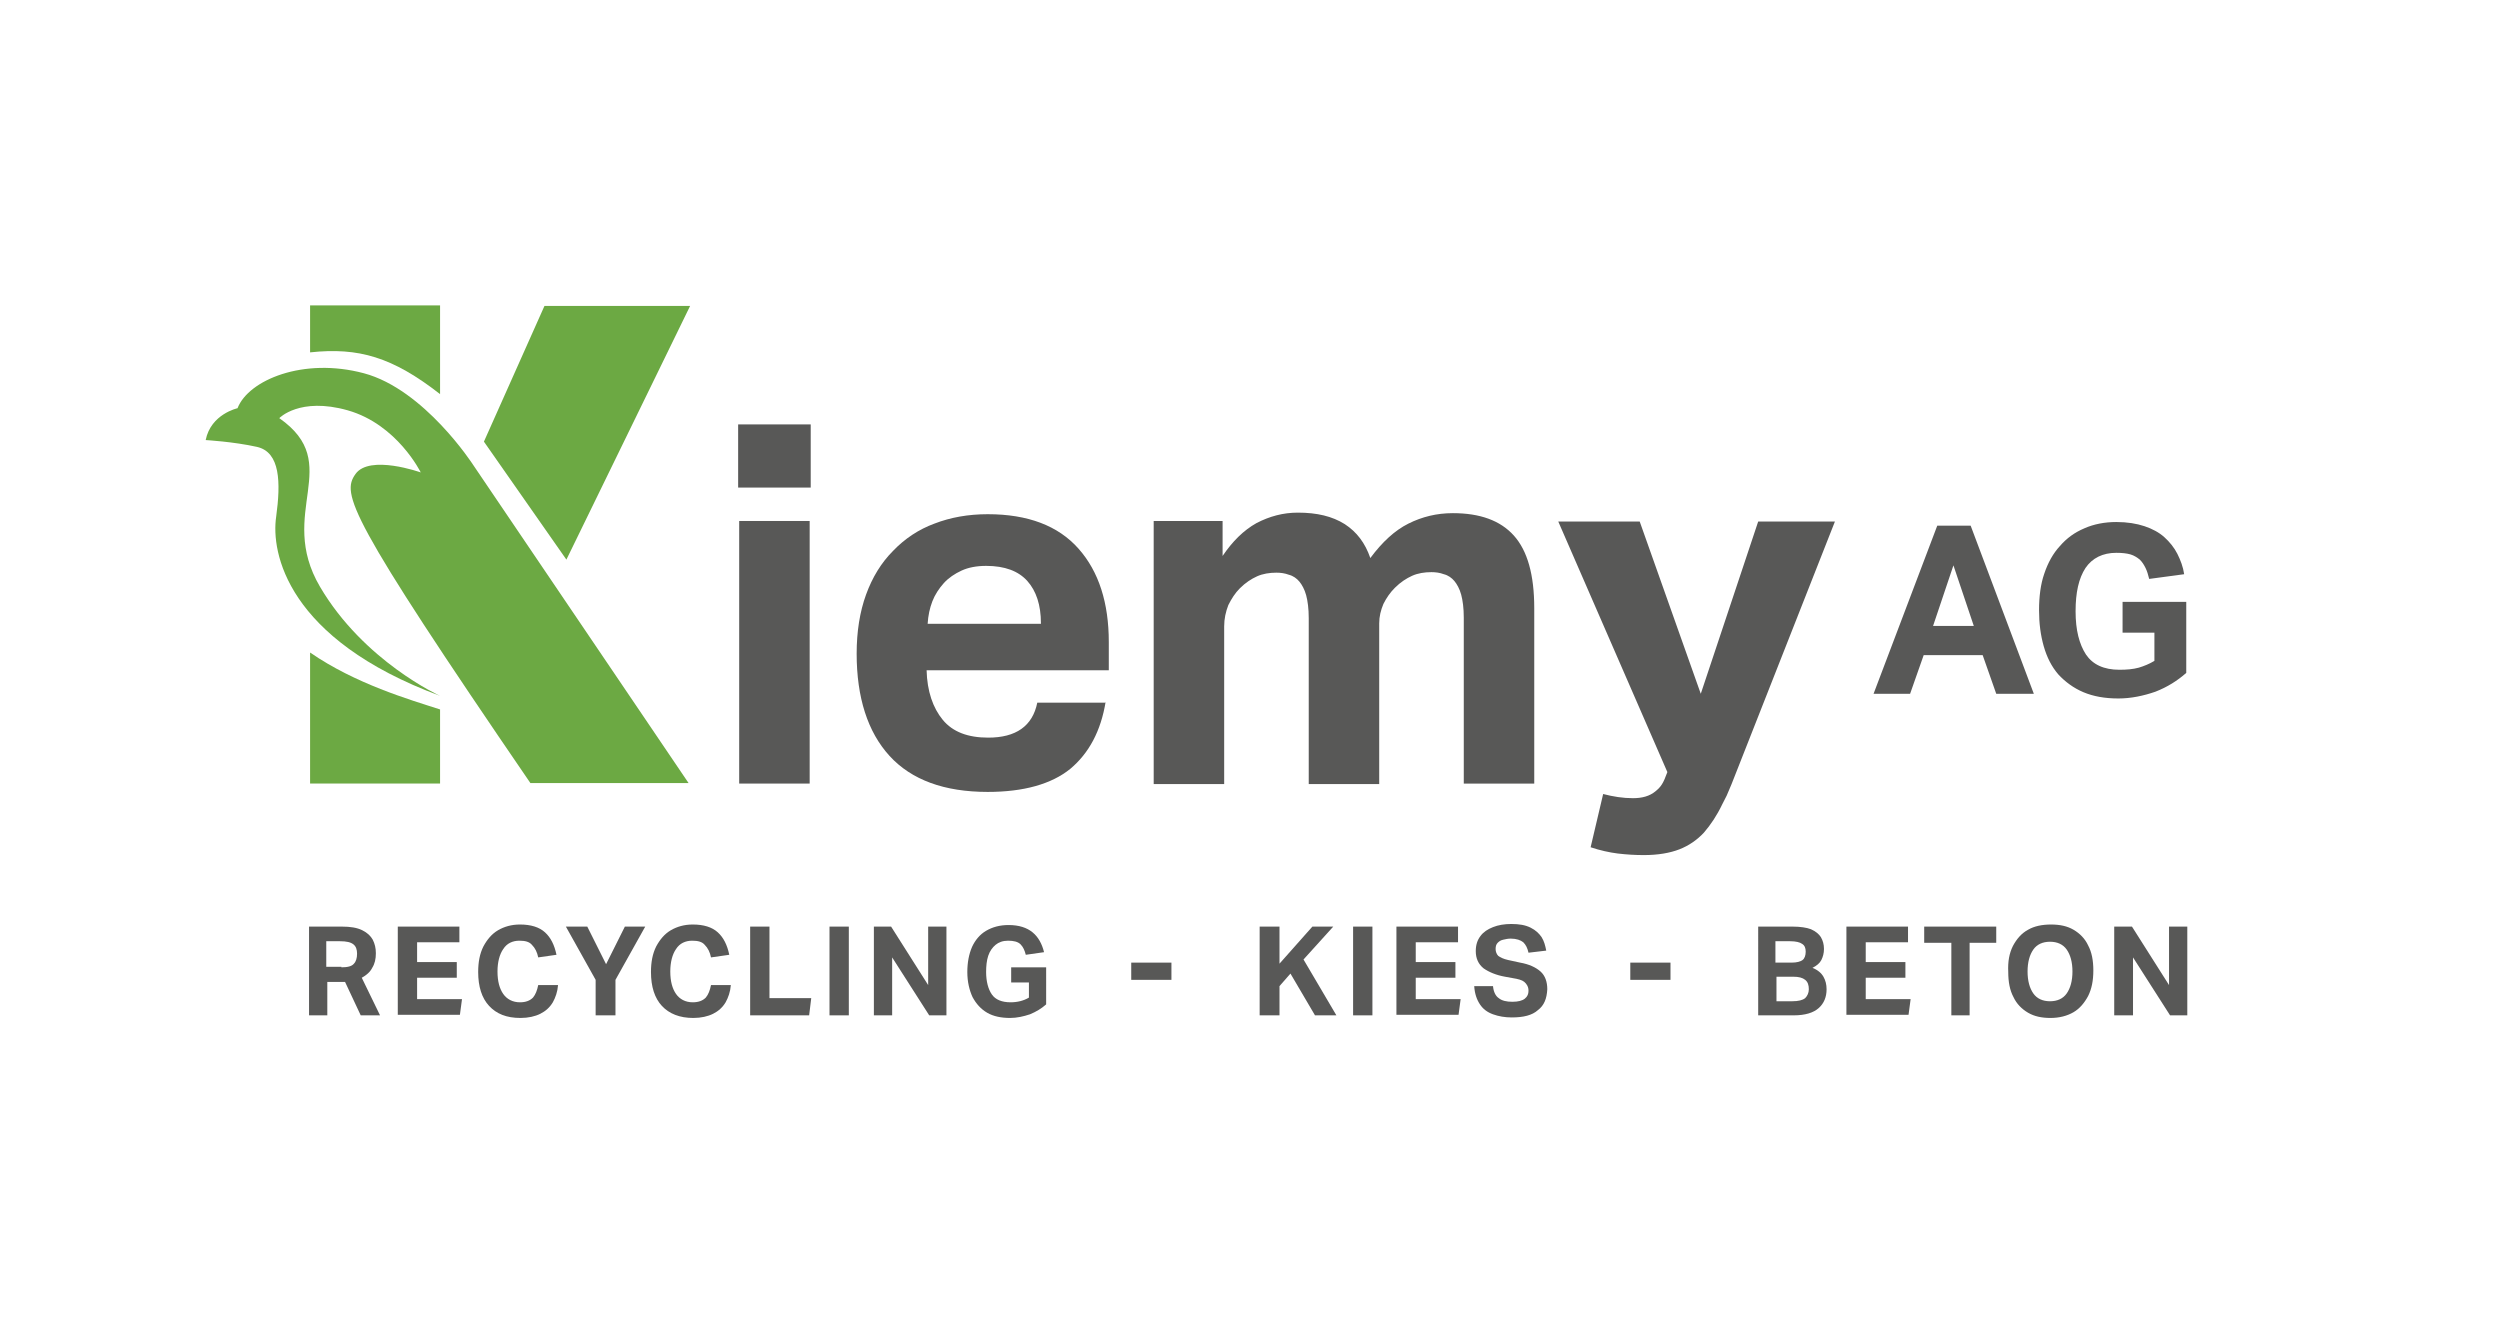 <?xml version="1.0" encoding="UTF-8"?>
<svg xmlns="http://www.w3.org/2000/svg" xmlns:xlink="http://www.w3.org/1999/xlink" version="1.1" id="Calque_1" x="0px" y="0px" width="478.9px" height="255.1px" viewBox="0 0 478.9 255.1" style="enable-background:new 0 0 478.9 255.1;" xml:space="preserve">
<style type="text/css">
	.st0{fill:#585857;}
	.st1{fill:#6CA943;}
</style>
<g>
	<g>
		<path class="st0" d="M141.4,81.3h13.9v12.1h-13.9V81.3z M141.6,99.8h13.5v50.3h-13.5V99.8z"></path>
		<path class="st0" d="M211.8,134.4c-0.9,5.6-3.2,9.9-6.8,12.9c-3.6,2.9-8.9,4.4-15.8,4.4c-8.3,0-14.6-2.3-18.8-6.9    c-4.2-4.6-6.3-11.2-6.3-19.6c0-4.2,0.6-8,1.8-11.3c1.2-3.3,2.9-6.1,5.2-8.4c2.2-2.3,4.9-4.1,7.9-5.2c3.1-1.2,6.5-1.8,10.2-1.8    c7.7,0,13.5,2.2,17.4,6.6c3.9,4.4,5.8,10.4,5.8,17.9v5.4h-34.9c0.1,4,1.2,7.2,3.1,9.5c1.9,2.3,4.8,3.4,8.7,3.4    c5.3,0,8.5-2.2,9.4-6.7H211.8z M199.4,119.4c0-3.5-0.9-6.2-2.6-8.1c-1.7-1.9-4.3-2.9-7.9-2.9c-1.8,0-3.4,0.3-4.7,0.9    c-1.3,0.6-2.5,1.4-3.4,2.4c-0.9,1-1.7,2.2-2.2,3.5c-0.5,1.3-0.8,2.7-0.9,4.3H199.4z"></path>
		<path class="st0" d="M221.1,99.8h13.1v6.7c1.9-2.8,4-4.9,6.5-6.3c2.5-1.3,5.1-2,7.9-2c3.7,0,6.6,0.7,9,2.2    c2.3,1.5,3.9,3.6,4.9,6.5c2.3-3.1,4.7-5.3,7.3-6.6c2.6-1.3,5.4-2,8.5-2c5.2,0,9.1,1.4,11.7,4.3c2.6,2.9,3.9,7.5,3.9,13.9v33.6    h-13.5v-31.8c0-1.8-0.2-3.3-0.5-4.4c-0.3-1.1-0.8-2-1.3-2.6c-0.5-0.6-1.2-1.1-2-1.3c-0.8-0.3-1.6-0.4-2.4-0.4    c-1.3,0-2.6,0.2-3.7,0.7c-1.1,0.5-2.2,1.2-3.3,2.3c-0.9,0.9-1.6,1.9-2.2,3.1c-0.5,1.2-0.8,2.4-0.8,3.7v30.8h-13.5v-31.8    c0-1.8-0.2-3.3-0.5-4.4c-0.3-1.1-0.8-2-1.3-2.6c-0.5-0.6-1.2-1.1-2-1.3c-0.8-0.3-1.6-0.4-2.4-0.4c-1.3,0-2.6,0.2-3.7,0.7    c-1.1,0.5-2.2,1.2-3.3,2.3c-0.9,0.9-1.6,2-2.2,3.2c-0.5,1.3-0.8,2.6-0.8,4.1v30.2h-13.5V99.8z"></path>
		<path class="st0" d="M307.1,152.1c1.9,0.5,3.8,0.8,5.7,0.8c1.8,0,3.2-0.4,4.3-1.3c1.1-0.9,1.5-1.5,2.3-3.7l0,0l-20.9-48h15.6    l11.7,33l11-33h14.7l-19.8,50.3c-1.2,2.9-0.7,1.7-1.8,3.9c-1,2.1-2.2,3.9-3.5,5.4c-1.3,1.4-2.9,2.5-4.7,3.2    c-1.8,0.7-4.1,1.1-6.8,1.1c-1.7,0-3.3-0.1-5-0.3c-1.6-0.2-3.4-0.6-5.2-1.2L307.1,152.1z"></path>
		<path class="st0" d="M371.1,100.7h6.4l12.1,32.2h-7.2l-2.6-7.4h-11.3l-2.6,7.4h-7L371.1,100.7z M378.1,119.9l-3.9-11.6l-3.9,11.6    H378.1z"></path>
		<path class="st0" d="M406.4,115.3h12.4v13.6c-1.7,1.5-3.6,2.7-5.9,3.6c-2.3,0.8-4.7,1.3-7.1,1.3c-2.6,0-4.8-0.4-6.7-1.2    c-1.9-0.8-3.5-2-4.8-3.4c-1.3-1.5-2.2-3.3-2.8-5.4c-0.6-2.1-0.9-4.4-0.9-6.9c0-2.6,0.3-5,1-7c0.7-2.1,1.7-3.9,3-5.3    c1.3-1.5,2.8-2.6,4.7-3.4c1.8-0.8,3.9-1.2,6.1-1.2c2.1,0,3.9,0.3,5.4,0.8s2.8,1.2,3.8,2.1c1,0.9,1.9,2,2.5,3.2    c0.6,1.2,1.1,2.5,1.3,3.9l-6.7,0.9c-0.2-0.8-0.4-1.5-0.7-2.1c-0.3-0.6-0.6-1.1-1.1-1.6c-0.5-0.4-1.1-0.8-1.8-1    c-0.7-0.2-1.6-0.3-2.7-0.3c-2.6,0-4.6,1-5.9,2.9c-1.3,2-1.9,4.7-1.9,8.3c0,3.6,0.7,6.3,2,8.3c1.3,1.9,3.4,2.9,6.4,2.9    c1.4,0,2.6-0.1,3.7-0.4c1-0.3,2-0.7,3-1.3v-5.4h-6.1V115.3z"></path>
		<g>
			<path class="st0" d="M59.2,177.5h6.3c1.6,0,2.9,0.2,3.9,0.7s1.6,1.1,2,1.8c0.4,0.8,0.6,1.6,0.6,2.6c0,1.1-0.2,2-0.7,2.8     c-0.4,0.8-1.1,1.4-2,1.9l3.5,7.2h-3.7l-3-6.4c-0.3,0-0.6,0-0.8,0h-2.6v6.4h-3.5V177.5z M65.4,185.3c1.2,0,2-0.2,2.4-0.7     c0.4-0.4,0.6-1.1,0.6-1.9c0-0.8-0.2-1.4-0.7-1.8c-0.5-0.4-1.3-0.6-2.6-0.6h-2.6v4.9H65.4z"></path>
			<path class="st0" d="M76.2,177.5H88v3h-8.1v3.8h7.6v3h-7.6v4.1h8.6l-0.4,3H76.2V177.5z"></path>
			<path class="st0" d="M93.7,192.7c-1.4-1.5-2.1-3.7-2.1-6.5c0-1.9,0.3-3.5,1-4.9c0.7-1.3,1.6-2.4,2.8-3.1c1.2-0.7,2.6-1.1,4.2-1.1     c2.1,0,3.7,0.5,4.8,1.5c1.1,1,1.8,2.4,2.2,4.3l-3.5,0.5c-0.2-1-0.6-1.8-1.2-2.4c-0.5-0.6-1.3-0.8-2.4-0.8c-1.3,0-2.4,0.5-3.1,1.6     c-0.7,1-1.1,2.5-1.1,4.3c0,1.9,0.4,3.3,1.1,4.3c0.7,1,1.8,1.6,3.2,1.6c1.1,0,1.9-0.3,2.5-0.9c0.5-0.6,0.8-1.4,1-2.4h3.8     c-0.1,1.3-0.5,2.4-1,3.3c-0.6,1-1.4,1.7-2.4,2.2c-1,0.5-2.3,0.8-3.8,0.8C97,195,95.1,194.2,93.7,192.7z"></path>
			<path class="st0" d="M108.4,177.5h4.1l3.6,7.2l3.6-7.2h3.9l-5.7,10.2v6.8h-3.8v-6.8L108.4,177.5z"></path>
			<path class="st0" d="M126.8,192.7c-1.4-1.5-2.1-3.7-2.1-6.5c0-1.9,0.3-3.5,1-4.9c0.7-1.3,1.6-2.4,2.8-3.1     c1.2-0.7,2.6-1.1,4.2-1.1c2.1,0,3.7,0.5,4.8,1.5c1.1,1,1.8,2.4,2.2,4.3l-3.5,0.5c-0.2-1-0.6-1.8-1.2-2.4     c-0.5-0.6-1.3-0.8-2.4-0.8c-1.3,0-2.4,0.5-3.1,1.6c-0.7,1-1.1,2.5-1.1,4.3c0,1.9,0.4,3.3,1.1,4.3c0.7,1,1.8,1.6,3.2,1.6     c1.1,0,1.9-0.3,2.5-0.9c0.5-0.6,0.8-1.4,1-2.4h3.8c-0.1,1.3-0.5,2.4-1,3.3c-0.6,1-1.4,1.7-2.4,2.2c-1,0.5-2.3,0.8-3.8,0.8     C130.2,195,128.2,194.2,126.8,192.7z"></path>
			<path class="st0" d="M143.7,177.5h3.7v13.7h8l-0.4,3.3h-11.3V177.5z"></path>
			<path class="st0" d="M158.9,177.5h3.7v17h-3.7V177.5z"></path>
			<path class="st0" d="M167.3,177.5h3.4l7.1,11.2v-11.2h3.5v17h-3.3l-7.1-11.1v11.1h-3.5V177.5z"></path>
			<path class="st0" d="M200.4,192.4c-0.9,0.8-1.9,1.4-3.1,1.9c-1.2,0.4-2.5,0.7-3.8,0.7c-1.7,0-3.2-0.3-4.4-1     c-1.2-0.7-2.1-1.7-2.8-3c-0.6-1.3-1-2.9-1-4.8c0-1.8,0.3-3.4,0.9-4.8c0.6-1.3,1.5-2.4,2.7-3.1c1.2-0.7,2.6-1.1,4.3-1.1     c2,0,3.5,0.5,4.6,1.4c1.1,0.9,1.8,2.2,2.2,3.8l-3.5,0.5c-0.2-0.8-0.5-1.5-1-2c-0.5-0.5-1.3-0.7-2.4-0.7c-1,0-1.8,0.3-2.4,0.8     c-0.6,0.5-1.1,1.2-1.4,2.1c-0.3,0.9-0.4,2-0.4,3.1c0,1.8,0.4,3.3,1.1,4.3c0.7,1,1.9,1.5,3.6,1.5c1.3,0,2.5-0.3,3.5-0.9v-2.9h-3.4     v-2.9h6.7V192.4z"></path>
			<path class="st0" d="M216.7,184.4h7.7v3.3h-7.7V184.4z"></path>
			<path class="st0" d="M241.3,177.5h3.8v7.1l6.3-7.1h4l-5.7,6.3l6.3,10.7h-4.1l-4.7-8l-2.1,2.4v5.6h-3.8V177.5z"></path>
			<path class="st0" d="M259.2,177.5h3.7v17h-3.7V177.5z"></path>
			<path class="st0" d="M267.5,177.5h11.8v3h-8.1v3.8h7.6v3h-7.6v4.1h8.6l-0.4,3h-11.9V177.5z"></path>
			<path class="st0" d="M294.6,193.5c-1.1,1-2.8,1.4-5,1.4c-1.3,0-2.5-0.2-3.6-0.6c-1.1-0.4-1.9-1-2.5-1.9c-0.6-0.9-1-2-1.1-3.5h3.6     c0.1,1.1,0.5,1.9,1.1,2.3c0.6,0.5,1.5,0.7,2.6,0.7c1.1,0,1.9-0.2,2.4-0.6c0.5-0.4,0.7-0.9,0.7-1.5c0-0.5-0.1-0.9-0.5-1.4     s-0.9-0.7-1.8-0.9l-2.2-0.4c-1.7-0.3-3.1-0.9-4.1-1.6c-1-0.8-1.5-1.9-1.5-3.3c0-1.2,0.3-2.1,0.9-2.9c0.6-0.8,1.4-1.3,2.4-1.7     c1-0.4,2.2-0.6,3.5-0.6c1.5,0,2.7,0.2,3.7,0.7s1.6,1.1,2.1,1.8c0.5,0.8,0.7,1.6,0.9,2.6l-3.4,0.4c-0.2-0.9-0.5-1.5-1-2     c-0.5-0.4-1.3-0.7-2.4-0.7c-0.5,0-1,0.1-1.4,0.2c-0.5,0.1-0.8,0.3-1.1,0.6c-0.3,0.3-0.4,0.7-0.4,1.2c0,0.5,0.2,1,0.5,1.3     c0.4,0.3,1,0.6,1.9,0.8l2.3,0.5c1.7,0.3,3,0.9,3.9,1.7c0.9,0.8,1.3,2,1.3,3.4C296.3,191.3,295.8,192.6,294.6,193.5z"></path>
			<path class="st0" d="M312.3,184.4h7.7v3.3h-7.7V184.4z"></path>
			<path class="st0" d="M336.8,177.5h6.6c1.5,0,2.7,0.2,3.5,0.5c0.9,0.4,1.5,0.9,1.9,1.5c0.4,0.7,0.6,1.4,0.6,2.3     c0,0.8-0.2,1.5-0.5,2.1c-0.3,0.6-0.9,1.1-1.7,1.5c1,0.4,1.7,1,2.1,1.7c0.4,0.7,0.6,1.5,0.6,2.4c0,1.5-0.5,2.7-1.5,3.6     s-2.6,1.4-4.8,1.4h-6.8V177.5z M343.2,184.4c1,0,1.7-0.2,2.1-0.5c0.4-0.3,0.6-0.9,0.6-1.6c0-0.7-0.2-1.2-0.7-1.5     c-0.4-0.3-1.2-0.5-2.3-0.5h-2.8v4.1H343.2z M343.3,191.8c1.2,0,2-0.2,2.5-0.6c0.4-0.4,0.7-1,0.7-1.7c0-0.8-0.2-1.4-0.7-1.8     c-0.5-0.4-1.2-0.6-2.3-0.6h-3.2v4.7H343.3z"></path>
			<path class="st0" d="M353.7,177.5h11.8v3h-8.1v3.8h7.6v3h-7.6v4.1h8.6l-0.4,3h-11.9V177.5z"></path>
			<path class="st0" d="M373.7,180.6h-5.1v-3.1h13.8v3.1h-5.1v13.9h-3.5V180.6z"></path>
			<path class="st0" d="M385.6,181.2c0.7-1.3,1.6-2.4,2.9-3.1c1.2-0.7,2.7-1,4.4-1c1.7,0,3.1,0.3,4.3,1c1.2,0.7,2.2,1.7,2.8,3     c0.7,1.3,1,2.9,1,4.8c0,1.9-0.3,3.5-1,4.9c-0.7,1.3-1.6,2.4-2.8,3.1c-1.2,0.7-2.7,1.1-4.4,1.1c-1.7,0-3.1-0.3-4.3-1     c-1.2-0.7-2.2-1.7-2.8-3c-0.7-1.3-1-2.9-1-4.8C384.6,184.2,384.9,182.6,385.6,181.2z M392.7,180.4c-1.4,0-2.5,0.5-3.2,1.5     c-0.7,1-1.1,2.4-1.1,4.2c0,1.8,0.4,3.2,1.1,4.2c0.7,1,1.8,1.5,3.2,1.5c1.4,0,2.5-0.5,3.2-1.5c0.7-1,1.1-2.4,1.1-4.2     c0-1.8-0.4-3.2-1.1-4.2C395.2,180.9,394.1,180.4,392.7,180.4z"></path>
			<path class="st0" d="M405,177.5h3.4l7.1,11.2v-11.2h3.5v17h-3.3l-7.1-11.1v11.1H405V177.5z"></path>
		</g>
	</g>
</g>
<g>
	<g>
		<path class="st1" d="M59.4,150.1h24.9v-14.2c-5.9-1.9-16.2-4.9-24.9-10.9V150.1z"></path>
		<path class="st1" d="M84.3,133.3"></path>
		<path class="st1" d="M84.3,133.3c0,0-14.6-6.6-23-20.9s4.8-23.5-7.8-32.3c0,0,3.9-4.1,13.1-1.5c9.5,2.7,14,11.9,14,11.9    s-9.8-3.5-12.5,0.3c-2.7,3.8-1.6,7.9,33.5,59.2h30.3l-41.3-61c0,0-9.3-14.4-20.9-17.5c-11.6-3.1-22.1,1.3-24.2,6.7    c0,0-5.1,1.1-6.1,6.1c0,0,5.3,0.3,9.8,1.3c4.5,1,4.6,6.8,3.7,13.4C51.9,105.8,54.9,122.4,84.3,133.3z"></path>
		<g>
			<path class="st1" d="M84.3,75.5v-17H59.4v9C68.7,66.5,75.2,68.4,84.3,75.5z"></path>
			<polygon class="st1" points="108.5,107.2 132.2,58.6 104.3,58.6 92.7,84.6    "></polygon>
		</g>
	</g>
</g>
</svg>
